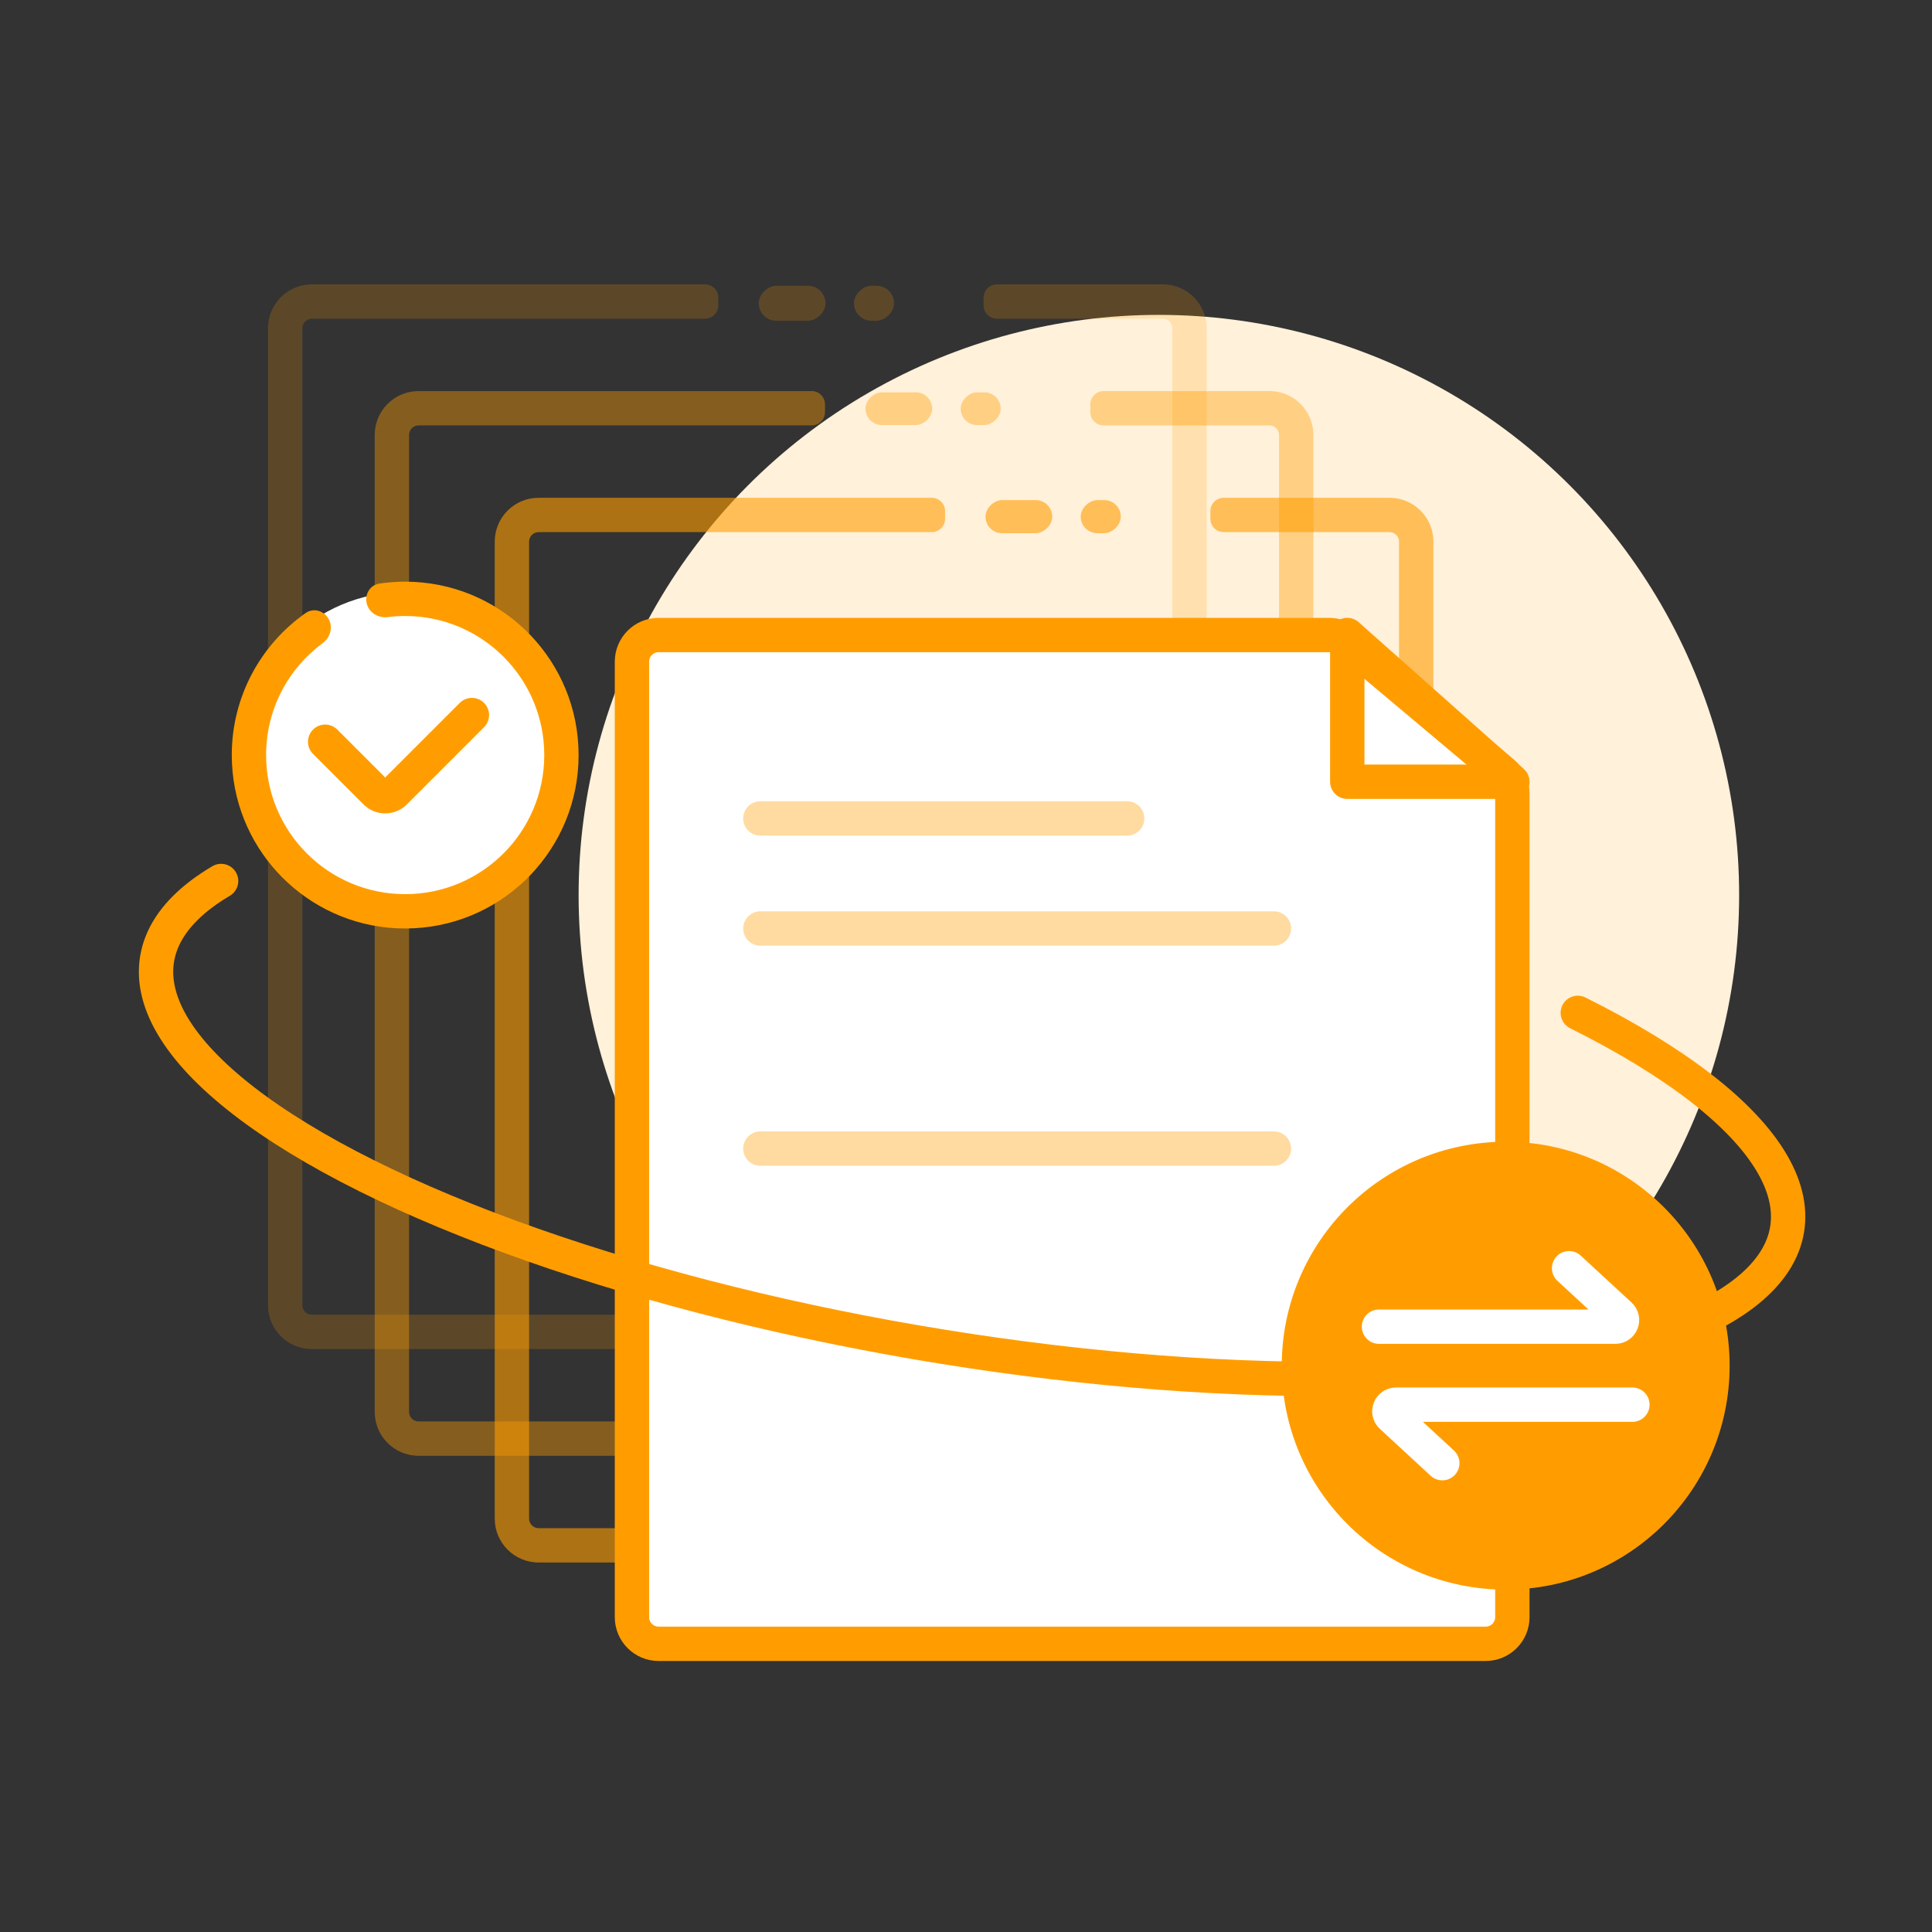 <svg width="90" height="90" viewBox="0 0 90 90" fill="none" xmlns="http://www.w3.org/2000/svg">
<rect x="0" y="0" width="90" height="90" fill="#333333" stroke="none"/>
<circle cx="53.985" cy="41.699" r="27.031" fill="#FFF1DA"/>
<g opacity="0.2">
<path d="M54.168 13.246C55.296 13.246 56.211 14.161 56.211 15.289V60.802C56.211 61.93 55.296 62.845 54.168 62.845H14.527C13.399 62.845 12.485 61.93 12.485 60.802V15.289C12.485 14.161 13.4 13.247 14.527 13.246H32.84C33.183 13.246 33.461 13.524 33.461 13.868V14.225C33.461 14.568 33.183 14.846 32.84 14.846H14.527C14.283 14.846 14.084 15.045 14.084 15.289V60.802C14.084 61.046 14.283 61.245 14.527 61.245H54.168C54.413 61.245 54.611 61.047 54.611 60.802V15.289C54.61 15.045 54.413 14.846 54.168 14.846H46.442C46.099 14.846 45.82 14.568 45.82 14.225V13.868C45.82 13.524 46.099 13.246 46.442 13.246H54.168Z" fill="#FF9D00"/>
<rect x="38.454" y="13.311" width="1.631" height="3.107" rx="0.816" transform="rotate(90 38.454 13.311)" fill="#FF9D00"/>
<rect x="41.646" y="13.311" width="1.631" height="1.864" rx="0.816" transform="rotate(90 41.646 13.311)" fill="#FF9D00"/>
</g>
<g opacity="0.4">
<path d="M59.139 18.218C60.267 18.218 61.182 19.133 61.182 20.261V65.773C61.182 66.901 60.267 67.816 59.139 67.816H19.499C18.37 67.816 17.456 66.901 17.456 65.773V20.261C17.456 19.132 18.37 18.218 19.499 18.218H37.811C38.154 18.218 38.432 18.496 38.432 18.839V19.196C38.432 19.539 38.154 19.817 37.811 19.817H19.499C19.254 19.817 19.055 20.016 19.055 20.261V65.773C19.055 66.018 19.254 66.217 19.499 66.217H59.139C59.383 66.216 59.582 66.018 59.582 65.773V20.261C59.581 20.016 59.383 19.817 59.139 19.817H51.412C51.069 19.817 50.791 19.539 50.791 19.196V18.839C50.791 18.496 51.069 18.218 51.412 18.218H59.139Z" fill="#FF9D00"/>
<rect x="43.424" y="18.276" width="1.524" height="3.107" rx="0.762" transform="rotate(90 43.424 18.276)" fill="#FF9D00"/>
<rect x="46.616" y="18.276" width="1.524" height="1.864" rx="0.762" transform="rotate(90 46.616 18.276)" fill="#FF9D00"/>
</g>
<g opacity="0.6">
<path d="M64.731 23.189C65.859 23.189 66.773 24.104 66.774 25.232V70.745C66.774 71.873 65.859 72.787 64.731 72.787H25.09C23.962 72.787 23.047 71.873 23.047 70.745V25.232C23.047 24.104 23.962 23.189 25.09 23.189H43.404C43.748 23.189 44.026 23.467 44.026 23.81V24.167C44.026 24.51 43.748 24.788 43.404 24.788H25.09C24.846 24.789 24.647 24.988 24.647 25.232V70.745C24.647 70.989 24.846 71.188 25.09 71.188H64.731C64.975 71.188 65.173 70.989 65.173 70.745V25.232C65.173 24.988 64.975 24.788 64.731 24.788H57.005C56.662 24.788 56.384 24.51 56.384 24.167V23.81C56.384 23.467 56.662 23.189 57.005 23.189H64.731Z" fill="#FF9D00"/>
<rect x="49.017" y="23.296" width="1.543" height="3.107" rx="0.771" transform="rotate(90 49.017 23.296)" fill="#FF9D00"/>
<rect x="52.21" y="23.296" width="1.543" height="1.864" rx="0.771" transform="rotate(90 52.21 23.296)" fill="#FF9D00"/>
</g>
<path d="M29.439 30.825C29.439 30.138 29.995 29.582 30.682 29.582H61.922C62.215 29.582 62.498 29.685 62.722 29.873L70.008 35.995C70.289 36.231 70.451 36.579 70.451 36.946V75.332C70.451 76.019 69.895 76.575 69.209 76.575H30.682C29.995 76.575 29.439 76.019 29.439 75.332V30.825Z" fill="white" stroke="#FF9D00" stroke-width="1.6"/>
<path d="M62.761 36.417V29.582L70.451 36.417H62.761Z" stroke="#FF9D00" stroke-width="1.6" stroke-linecap="round" stroke-linejoin="round"/>
<path d="M35.42 38.126H52.508" stroke="#FFDBA1" stroke-width="1.6" stroke-linecap="round"/>
<path d="M35.42 43.253H59.344" stroke="#FFDBA1" stroke-width="1.6" stroke-linecap="round"/>
<path d="M35.42 53.506H59.344" stroke="#FFDBA1" stroke-width="1.6" stroke-linecap="round"/>
<path d="M73.5 47.183C78.068 49.462 81.192 51.882 82.544 54.19C83.895 56.497 83.426 58.607 81.184 60.299C78.942 61.99 75.01 63.201 69.801 63.804C64.591 64.407 58.295 64.381 51.572 63.727C44.849 63.074 37.947 61.817 31.588 60.09C25.229 58.362 19.647 56.226 15.428 53.907C11.208 51.587 8.506 49.169 7.603 46.905C6.701 44.642 7.633 42.616 10.3 41.04" stroke="#FF9D00" stroke-width="1.6" stroke-linecap="round"/>
<circle cx="70.141" cy="63.619" r="9.632" fill="#FF9D00" stroke="#FF9D00" stroke-width="1.6"/>
<path d="M64.238 61.802H75.249C75.532 61.802 75.668 61.455 75.46 61.263L73.093 59.078" stroke="white" stroke-width="1.6" stroke-linecap="round"/>
<path d="M76.044 65.435H65.032C64.749 65.435 64.614 65.782 64.822 65.974L67.189 68.16" stroke="white" stroke-width="1.6" stroke-linecap="round"/>
<circle cx="18.875" cy="35.174" r="7.603" fill="white"/>
<path d="M19.291 27.107C23.559 27.323 26.953 30.852 26.953 35.174L26.943 35.59C26.727 39.858 23.197 43.252 18.875 43.252L18.459 43.242C14.329 43.033 11.017 39.721 10.808 35.59L10.797 35.174C10.797 32.439 12.156 30.02 14.237 28.559C14.634 28.28 15.171 28.473 15.353 28.924C15.504 29.298 15.353 29.722 15.029 29.962C13.432 31.141 12.396 33.036 12.396 35.174C12.396 38.752 15.297 41.653 18.875 41.653C22.453 41.653 25.354 38.752 25.354 35.174C25.353 31.596 22.453 28.696 18.875 28.696C18.601 28.696 18.332 28.713 18.067 28.746C17.669 28.797 17.27 28.596 17.12 28.223C16.937 27.771 17.192 27.258 17.674 27.185C18.066 27.127 18.467 27.096 18.875 27.096L19.291 27.107Z" fill="#FF9D00"/>
<path d="M15.147 34.553L17.504 36.91C17.747 37.152 18.14 37.152 18.383 36.91L21.983 33.31" stroke="#FF9D00" stroke-width="1.6" stroke-linecap="round"/>
</svg>
